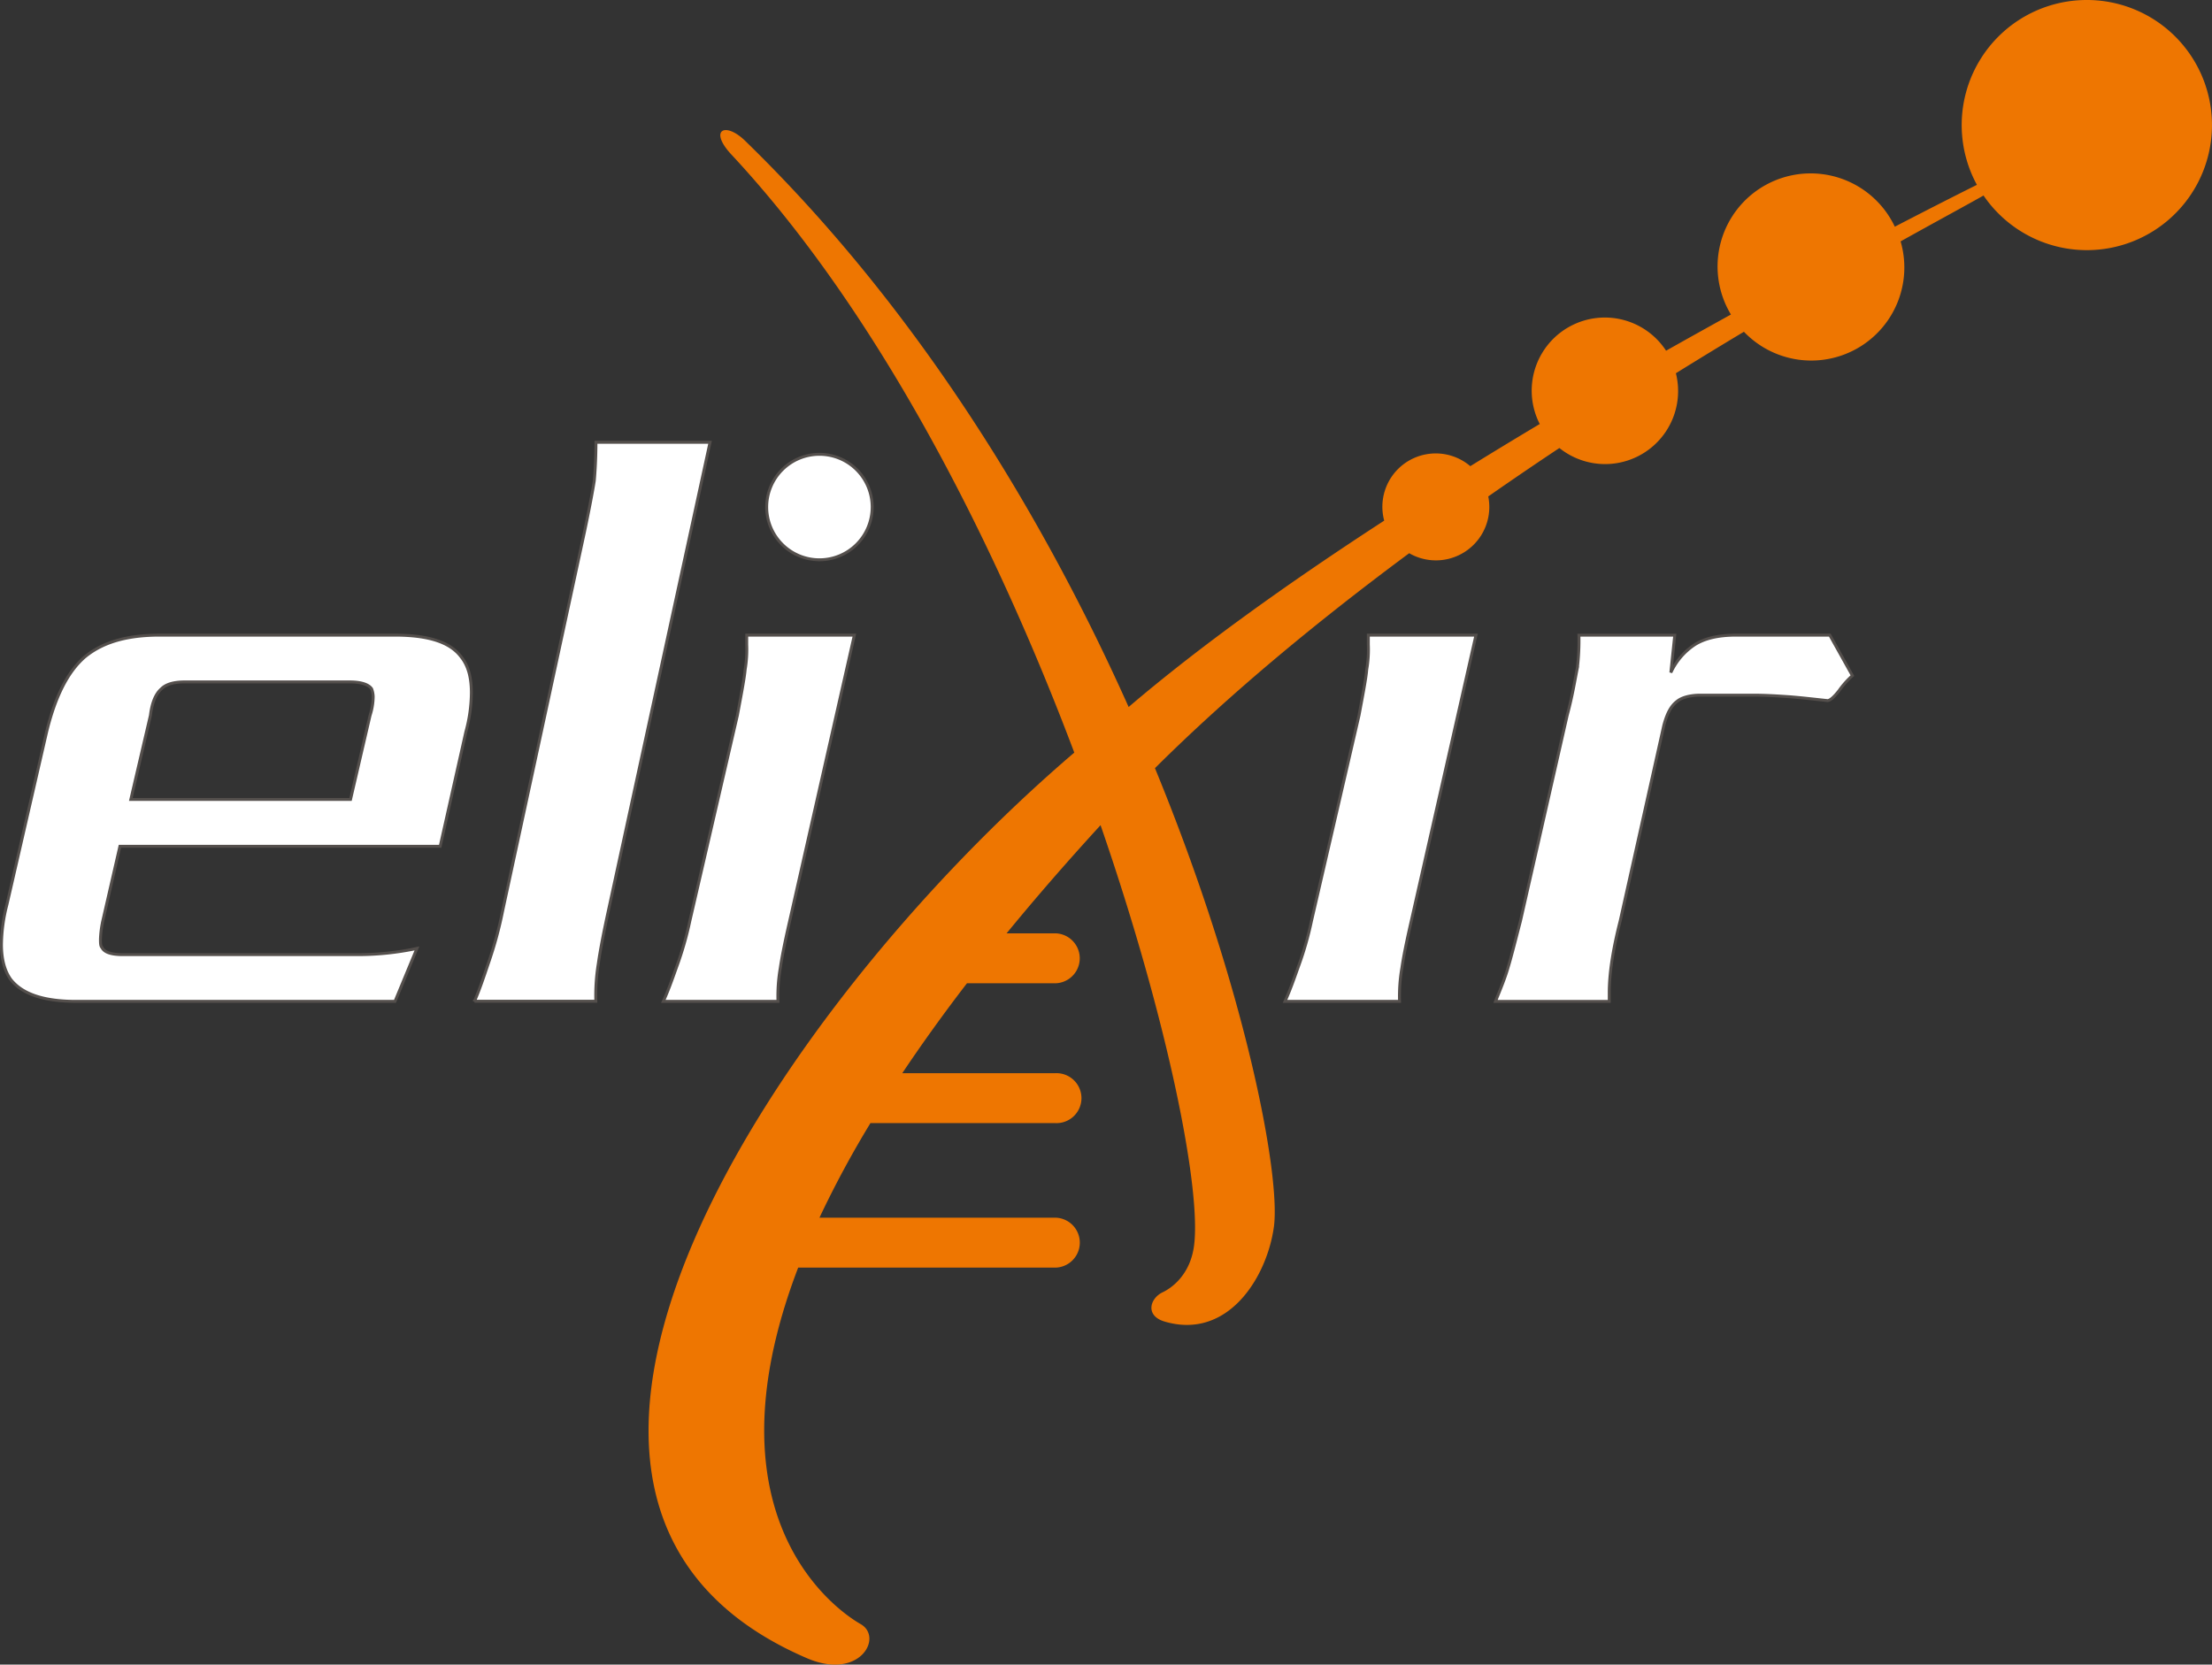 <svg id="Layer_2" data-name="Layer 2" xmlns="http://www.w3.org/2000/svg" viewBox="0 0 760.42 572.31"><rect x="0" y="0" width="760.42" height="572.31" fill="#333333" stroke="none"/><defs><style>.cls-1{fill:#ee7601;}.cls-2{fill:#fff;stroke:#544f4c;}</style></defs><title>ELIXIR logo_2013-dark-background</title><path class="cls-1" d="M756.36,33.15a43,43,0,0,0-37.8,63.55c-4.28,2.13-14.25,7.14-28.22,14.39A32,32,0,1,0,634,141.28c-7.18,4-14.64,8.12-22.29,12.45a25.14,25.14,0,0,0-43.43,25.2q-11.87,7.08-23.87,14.49a18.34,18.34,0,0,0-29.6,18.73c-32.17,20.9-62.94,42.8-87.86,64.07-29.06-65-71.91-136.32-131.56-194.39l-0.17-.17c-7-6.88-12.76-3.84-4.74,4.72l0.31,0.33C341.4,141.18,381.17,220,408.27,291.9c-102.81,87.79-216.14,257.89-91.92,311.35,18.09,7.78,26.33-7.1,18.55-11.68-1.4-.82-56.72-30.73-21.55-122.6h88.52a8.59,8.59,0,0,0,0-17.17H320.67a346.88,346.88,0,0,1,17.52-32.51h63.66a8.59,8.59,0,1,0,0-17.17H349.14c6.57-9.83,13.95-20.13,22.23-30.91h30.48a8.59,8.59,0,0,0,0-17.17H385c9.62-11.75,20.23-24,32-36.86l0.3-.33c23.34,67.6,34.62,125.25,32.15,144.48-1.34,10.46-8.1,14.84-10.81,16.12-4.35,2.06-6.13,8.06.69,10.07,21.75,6.41,35.14-15.18,37.55-32.51S467.38,373.54,436,297.25c26.24-26.11,56.53-51,87.4-73.9a18.36,18.36,0,0,0,27.18-19.52q12.31-8.58,24.45-16.65a25.1,25.1,0,0,0,40.05-25.71c8.06-5,15.88-9.76,23.39-14.26a32,32,0,0,0,53.86-31.07c13.67-7.61,23.64-13,28.51-15.77A43,43,0,1,0,756.36,33.15Z" transform="translate(-38.96 -33.15)"/><path class="cls-2" d="M267,377.43c1.59-3.48,2.94-7.23,4.55-11.79a115.55,115.55,0,0,0,4.55-15.8l16.35-70.73c1.34-7.24,2.39-12.59,2.68-15.8a41.41,41.41,0,0,0,.53-8.57v-3.22h37l-22.24,98.32c-1.61,7-2.67,12.32-3.21,16.07a56.6,56.6,0,0,0-.81,11.52H267Z" transform="translate(-38.96 -33.15)"/><path class="cls-2" d="M174.75,377.43H65.18c-11,0-18.47-2.41-22.51-7.5-2.13-2.94-3.21-7-3.21-12.05a57,57,0,0,1,1.87-13.67L55,284.74c2.94-12.05,7.22-20.63,13.12-25.73,6.16-5.08,14.47-7.49,25.72-7.49h80.9c11.52,0,19,2.41,22.76,7.49,2.41,3,3.5,7,3.5,12.33a51.75,51.75,0,0,1-1.88,13.39l-8.84,39.39H80.18l-5.9,25.71a35.14,35.14,0,0,0-.79,6.17c0,1.34,0,2.41.54,2.94,0.79,1.62,3.2,2.42,7,2.42h80.35a97.46,97.46,0,0,0,20.91-2.13Zm-8.57-98.32a21.39,21.39,0,0,0,1.07-6.43,8.13,8.13,0,0,0-.53-2.68c-1.08-1.6-3.75-2.4-7.5-2.4h-56.8c-3.74,0-6.43.8-8,2.4-1.87,1.62-3.2,4.56-3.75,9.11L83.93,308h75.54Z" transform="translate(-38.96 -33.15)"/><path class="cls-2" d="M202.06,377.43c1.7-3.9,3.12-8.1,4.83-13.21a133.35,133.35,0,0,0,4.83-17.73l28.14-130.34c1.7-8.11,2.84-14.12,3.4-17.72,0.29-3.31.57-7.81,0.57-13.22h39.22l-35,161.27q-2.54,11.72-3.41,18a67.66,67.66,0,0,0-.85,12.91H202.06Z" transform="translate(-38.96 -33.15)"/><path class="cls-2" d="M480.71,377.43c1.59-3.48,2.93-7.23,4.54-11.79a112.51,112.51,0,0,0,4.55-15.8l16.35-70.73c1.34-7.24,2.4-12.59,2.66-15.8a40,40,0,0,0,.54-8.57v-3.22h37L524.1,349.84q-2.41,10.46-3.21,16.07a56.42,56.42,0,0,0-.81,11.52H480.71Z" transform="translate(-38.96 -33.15)"/><path class="cls-2" d="M654.06,272.69c-4-.27-8-0.54-12.59-0.54h-18c-3.46,0-6.42.8-8,2.14-2.14,1.62-3.49,4.29-4.55,8.31l-15,67.24c-2.67,10.45-3.75,18.49-3.75,24.65v2.95H553.07c1.6-4,3.21-7.78,4.28-11.52,1.07-3.48,2.42-8.84,4.29-16.07l16.07-70.73c1.88-7,2.69-12.32,3.5-16.34a79.08,79.08,0,0,0,.54-11.25h32.94l-1.34,12.85a22.86,22.86,0,0,1,8.3-9.64c3.48-2.14,8-3.22,14.19-3.22H668l7.76,13.92a30.31,30.31,0,0,0-4.55,5.1c-1.87,2.41-3.2,3.48-4,3.48C662.37,273.5,658.06,273,654.06,272.69Z" transform="translate(-38.96 -33.15)"/><path class="cls-2" d="M338.79,207.49a18.13,18.13,0,1,1-18.13-18.14A18.13,18.13,0,0,1,338.79,207.49Z" transform="translate(-38.96 -33.15)"/></svg>